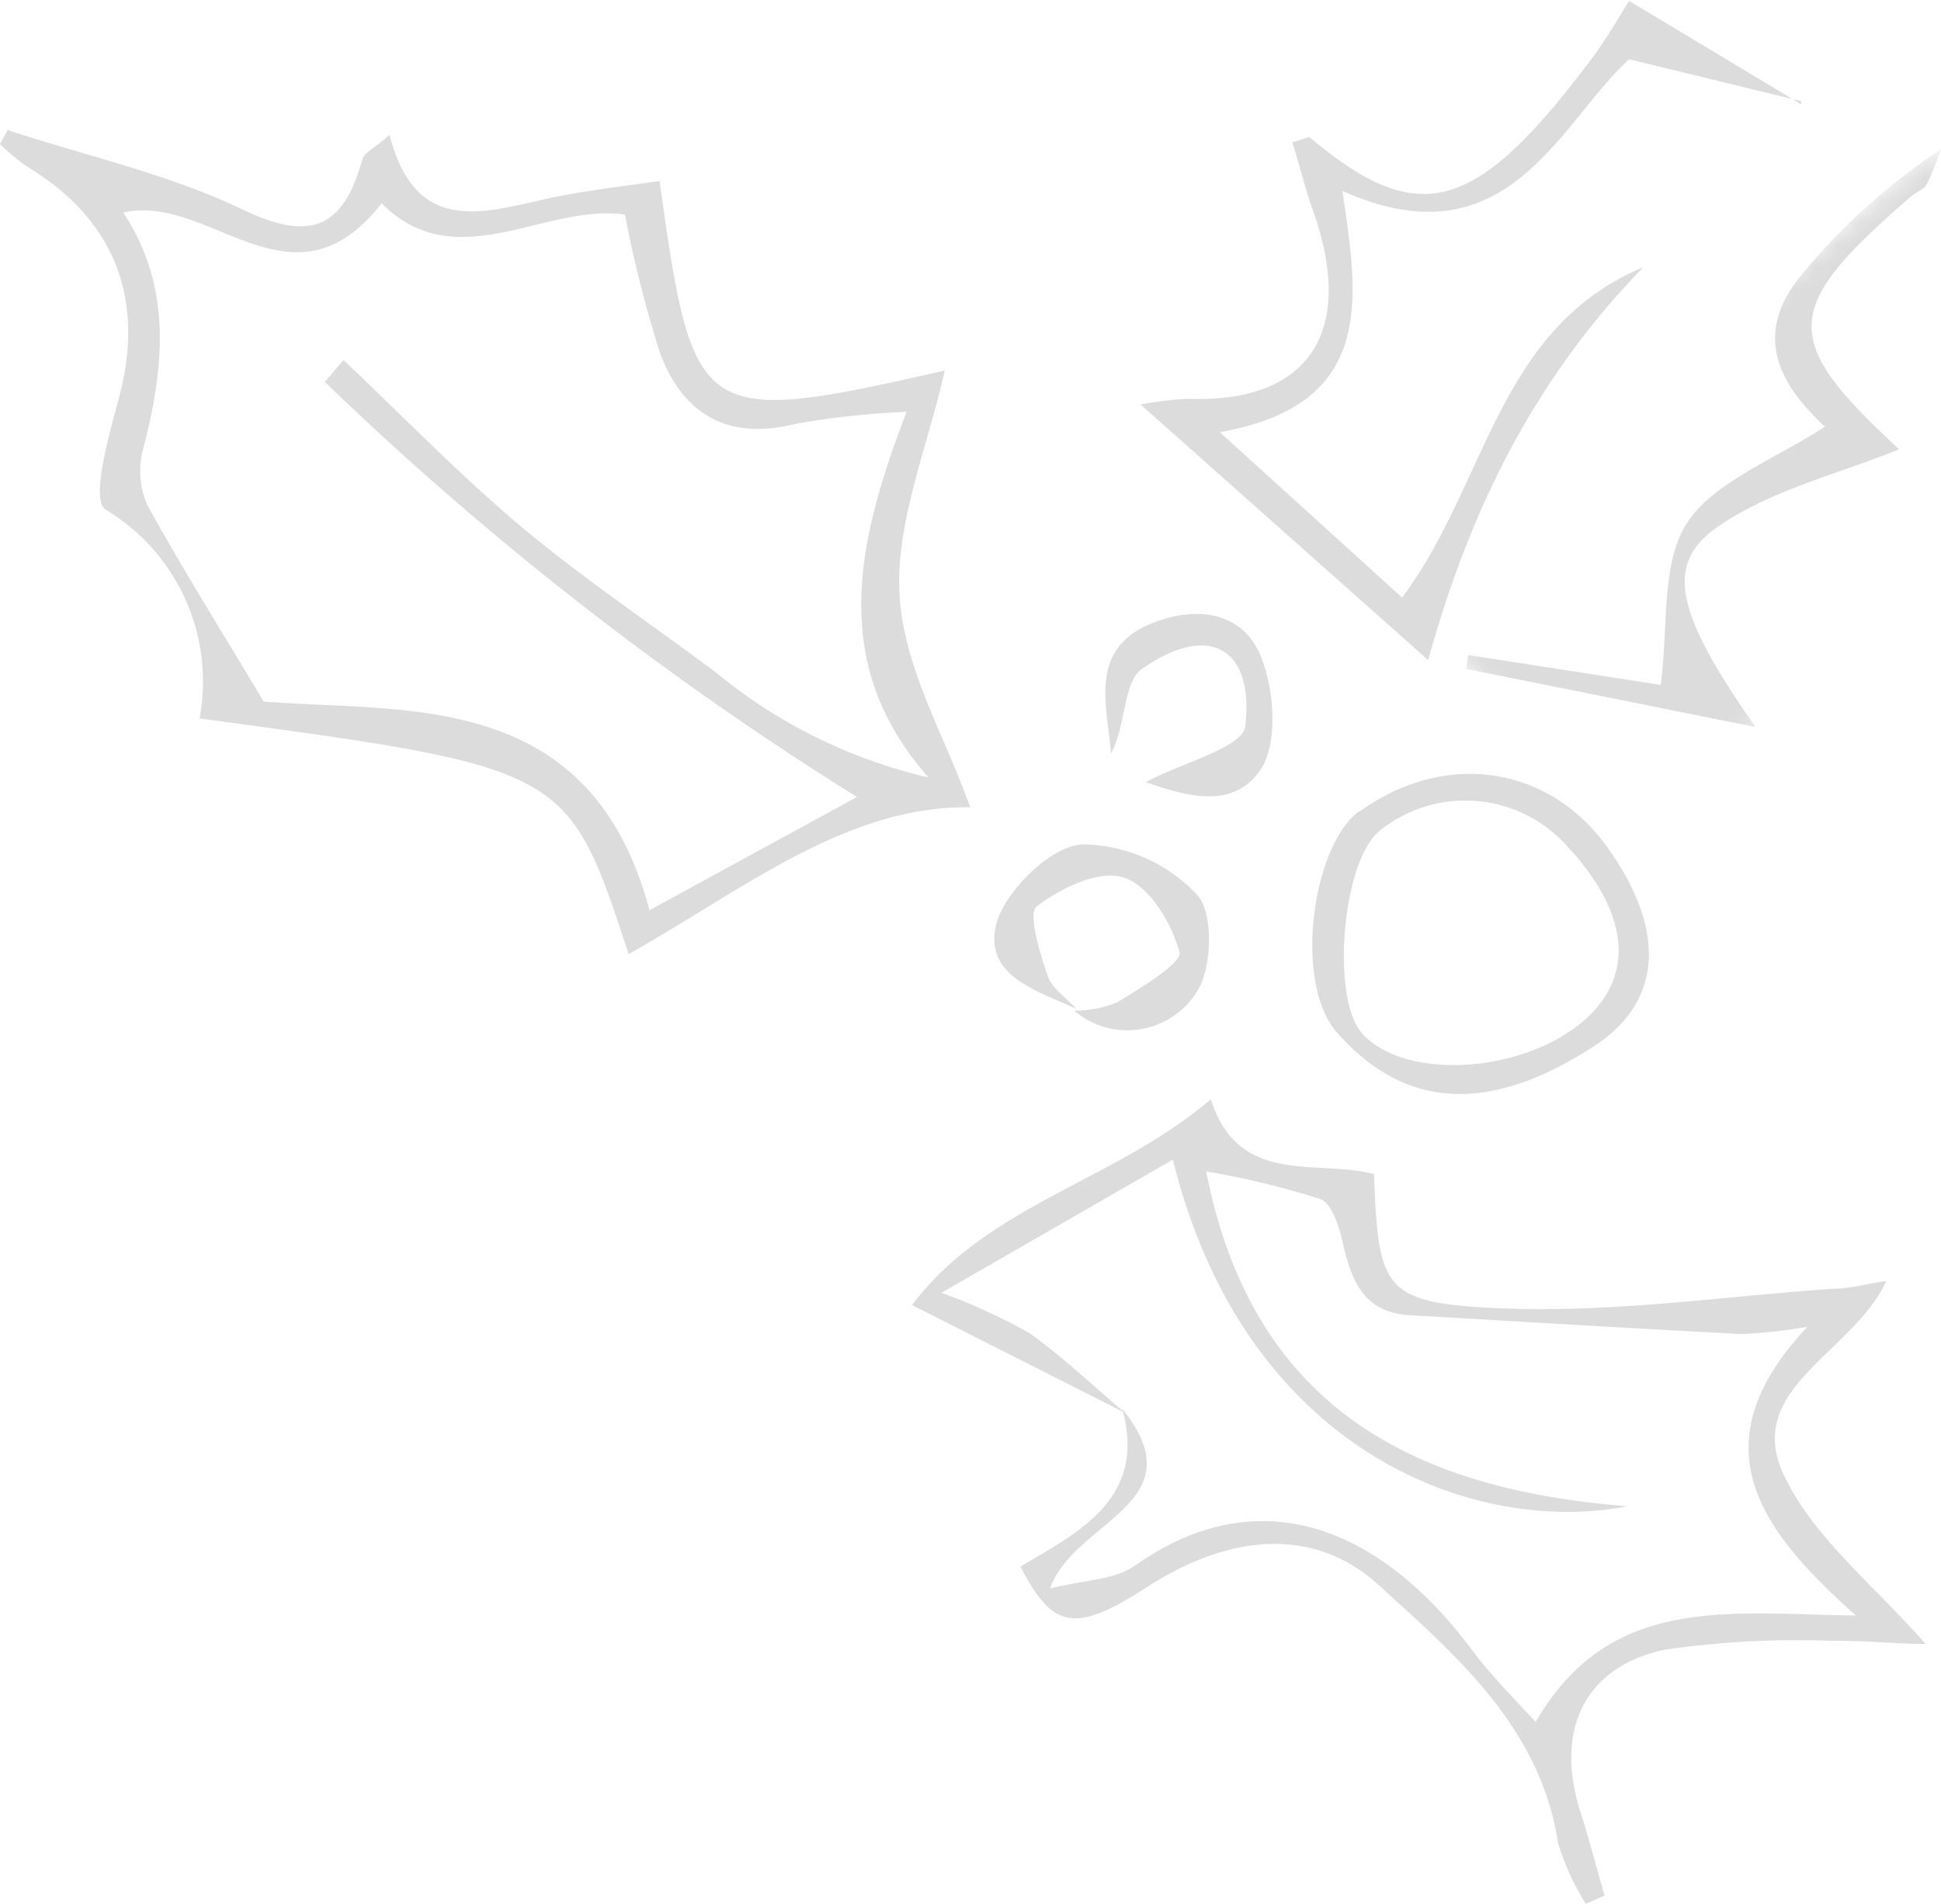 <svg id="Layer_1" data-name="Layer 1" xmlns="http://www.w3.org/2000/svg" xmlns:xlink="http://www.w3.org/1999/xlink" viewBox="0 0 88.49 86.8"><defs><style>.cls-1{fill:#fff;}.cls-2{opacity:0.14;}.cls-3{mask:url(#mask);}</style><mask id="mask" x="64.27" y="6.65" width="33.6" height="31.9" maskUnits="userSpaceOnUse"><g transform="translate(-0.08 -0.51)"><g id="b"><path id="a" class="cls-1" d="M73.9,39.05l-9.55-11L88.4,7.16l9.55,11Z"/></g></g></mask></defs><title>greyhollyright</title><g class="cls-2"><path d="M14.89,17.92l.85-1c2.66,2.52,5.22,5.16,8,7.51s6,4.5,9,6.75a23.62,23.62,0,0,0,9.67,4.77c-4.56-5.17-3.28-10.71-1-16.67a38.13,38.13,0,0,0-5.05.55c-3.11.78-5.14-.45-6.18-3.2a55.27,55.27,0,0,1-1.61-6.34c-3.68-.52-7.68,2.9-11.09-.51C13.38,15,9.67,9.29,5.7,10.2c2.27,3.45,1.86,7.11.89,10.85a3.75,3.75,0,0,0,.23,2.52c1.56,2.84,3.29,5.59,5.28,8.92C18.66,33,27,31.93,29.69,42l9.46-5.16A146.36,146.36,0,0,1,14.89,17.92M.46,6.45c3.59,1.18,7.34,2,10.72,3.63,3.08,1.46,4.56.82,5.42-2.31.08-.29.53-.49,1.24-1.11,1.26,4.88,4.62,3.4,7.74,2.79,1.51-.29,3.05-.47,4.57-.69,1.53,11,1.76,11.19,13,8.64-.77,3.47-2.25,6.92-2.06,10.24s2.07,6.42,3.22,9.67C38.65,37.22,33.9,41.11,28.74,44c-2.79-8.48-2.79-8.48-19.56-10.74a9.15,9.15,0,0,0-4.3-9.53c-.65-.44.14-3.31.6-5,1.25-4.54-.13-8.2-4.2-10.65a10.3,10.3,0,0,1-1.2-1l.38-.69M51.29,64.87,41.66,60c3.44-4.58,9.26-5.65,13.62-9.38,1.28,4,4.83,2.71,7.44,3.41.2,5.19.39,5.87,5.6,6.11s10.28-.54,15.43-.89c.64,0,1.28-.19,2.33-.35-1.55,3.33-6.56,4.9-4.66,8.88,1.35,2.83,4.11,5,6.45,7.67-1.32,0-2.74-.17-4.16-.14a42,42,0,0,0-7.74.4c-3.7.79-5,3.72-3.85,7.36.41,1.27.74,2.56,1.11,3.85l-.85.37a11.15,11.15,0,0,1-1.27-2.78c-.81-5.27-4.67-8.56-8.18-11.75-3-2.74-6.91-2.27-10.55.09-3.33,2.16-4.31,1.89-5.78-.93,2.72-1.6,5.76-3.12,4.65-7.18,3.47,4.32-2.2,5.06-3.3,8.18,1.47-.38,2.88-.38,3.81-1,5.81-4.14,11.34-1.67,15.41,3.78C68,76.81,69,77.83,70.09,79c3.4-5.84,8.77-4.92,14.6-4.85-4.5-4-7.21-7.83-2.21-13.16a23.1,23.1,0,0,1-3,.33c-5.05-.26-10.1-.57-15.15-.86-2-.12-2.6-1.46-3-3.15-.17-.78-.49-1.92-1.05-2.14a37.13,37.13,0,0,0-5.21-1.26c2.11,10.77,9.47,14.5,19.2,15.26-6.83,1.34-17.39-2.36-20.72-15.8L43,59.44a26.91,26.91,0,0,1,4,1.83c1.52,1.08,2.88,2.38,4.31,3.59M82.19,5.12,74.35,3.21c-3.2,2.93-5.54,9.38-13.07,6,.71,4.84,1.58,9.74-5.59,11L64,27.75c3.86-5.13,4.32-12.27,11-15.06-4.88,5-7.88,10.93-9.81,17.91L52.08,18.95a15.41,15.41,0,0,1,2.16-.26c5.54.21,7.69-3.09,5.67-8.66C59.55,9,59.32,8,59,7c.6-.18.75-.27.79-.23,5.08,4.28,7.66,3.38,13-3.78.71-1,1.28-2,1.56-2.44l7.84,4.71Z" transform="translate(-0.08 -0.51)"/><g class="cls-3"><path d="M80.11,33.65,66.92,31l.1-.63,8.77,1.36c.36-2.65,0-5.52,1.2-7.38s4-2.9,6.29-4.39c-1.81-1.69-3.48-4-1.08-6.91a28.8,28.8,0,0,1,6.36-5.73,13.32,13.32,0,0,1-.63,1.58c-.13.24-.48.36-.71.55-5.94,5.14-6,6.51-.56,11.54-2.74,1.12-5.85,1.85-8.28,3.54s-1.92,3.91,1.72,9.1" transform="translate(-0.08 -0.51)"/></g><path d="M71.72,39.31a6.22,6.22,0,0,0-8.78-.9c-1.69,1.46-2.19,7.63-.75,9.22,1.92,2.11,7.15,1.84,10-.51,2.39-2,2.23-4.78-.45-7.81M62.07,37.5c3.85-2.78,8.57-2.12,11.25,1.58s2.63,7-.51,9.08c-5.27,3.46-9,2.57-11.78-.59-2-2.27-1.12-8.5,1-10.07m-12.87,9c-1.82-.85-4.39-1.51-3.6-4.07C46.07,41,48,39.08,49.43,39a7.29,7.29,0,0,1,5.22,2.29c.78.83.7,3.43-.05,4.5a3.74,3.74,0,0,1-5.55.79A5.31,5.31,0,0,0,51,46.21c1.08-.67,3-1.81,2.85-2.3-.35-1.32-1.36-3-2.51-3.39s-2.89.47-4,1.31c-.41.31.15,2.13.51,3.18.21.6.88,1,1.35,1.54m3.1-10.38c1.72-.91,4.44-1.6,4.55-2.54.42-3.66-1.72-4.74-4.72-2.62-.85.6-.71,2.59-1.4,3.85-.17-2.16-1-4.64,1.66-5.85,2-.89,4.29-.75,5.17,1.42.62,1.51.79,3.94,0,5.15-1.31,1.94-3.59,1.14-5.23.59" transform="translate(-0.08 -0.51)"/></g></svg>